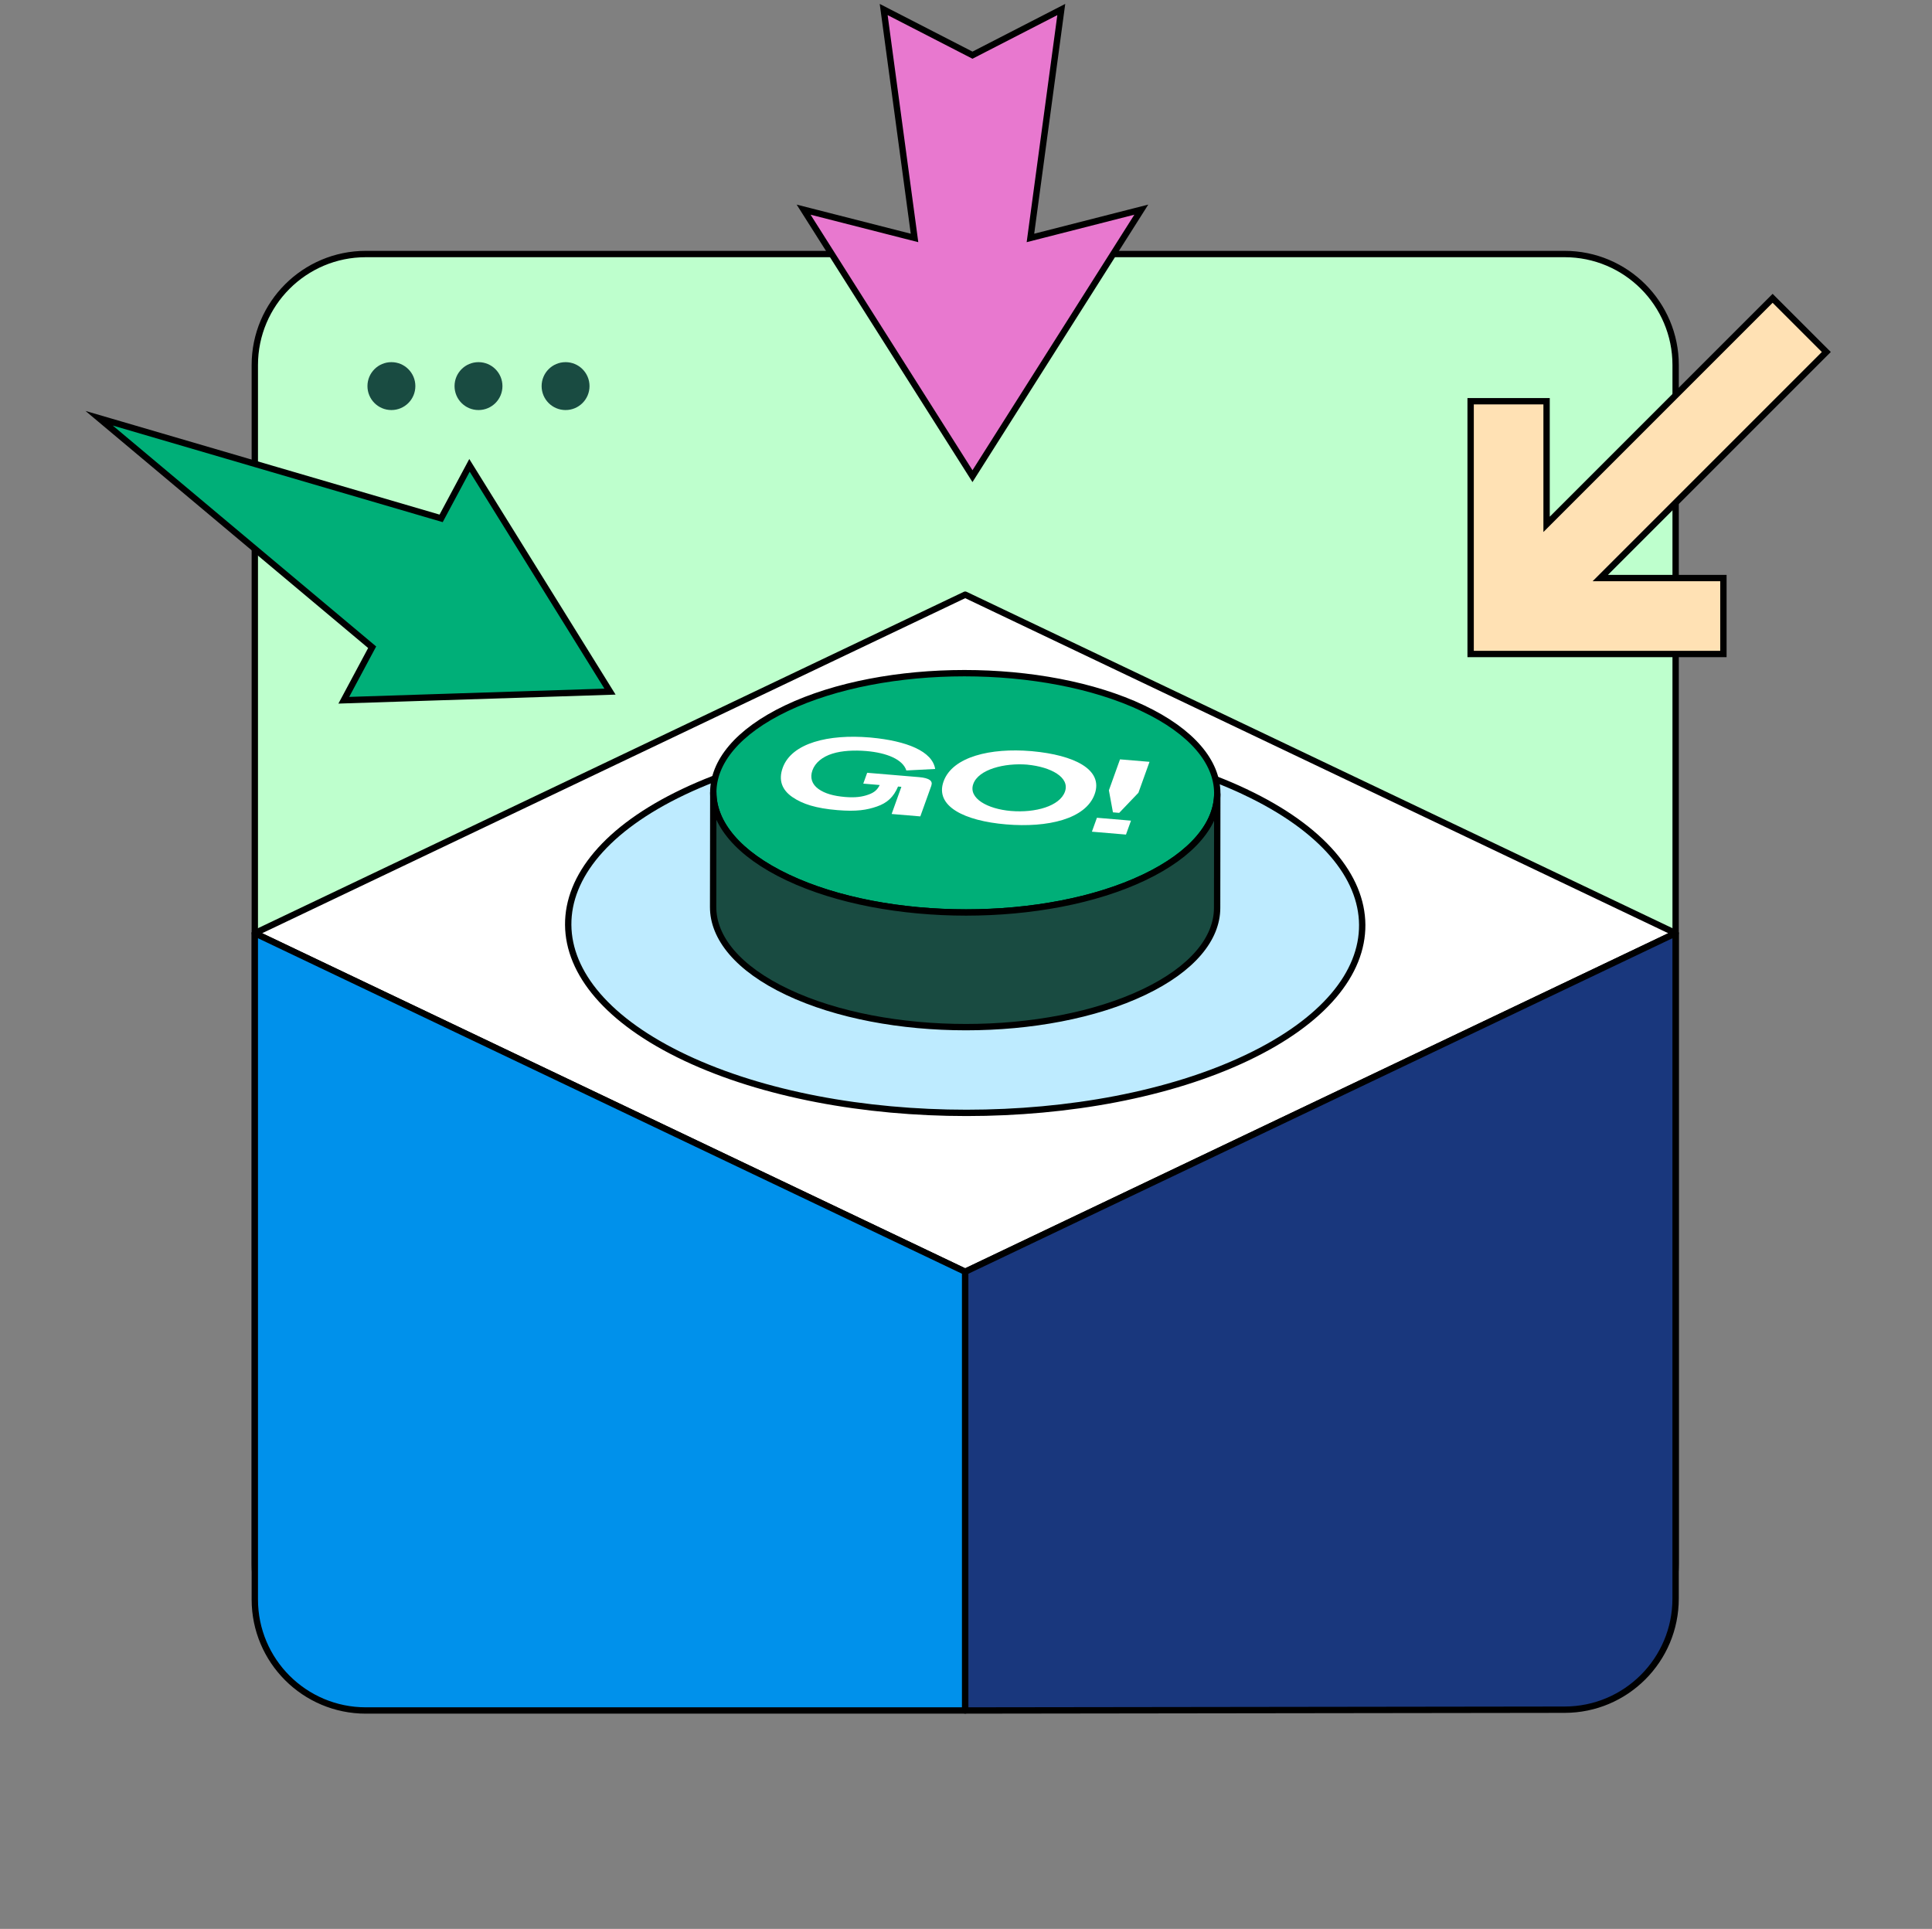 <svg xmlns="http://www.w3.org/2000/svg" fill="none" viewBox="0 0 609 608" height="608" width="609">
<rect x="0" y="0" width="609" height="608" fill="#808080" stroke="none"/>
<g clip-path="url(#clip0_4726_5888)">
<path stroke-miterlimit="10" stroke-width="2" stroke="black" fill="#BEFFCD" d="M493.19 80.07H115.32C95.99 80.07 80.32 95.74 80.32 115.07V492.94C80.32 512.27 95.99 527.94 115.32 527.94H493.19C512.52 527.94 528.19 512.27 528.19 492.94V115.07C528.19 95.74 512.52 80.07 493.19 80.07Z"></path>
<path fill="#194B41" d="M150.831 114.15C155.001 114.15 158.381 117.53 158.381 121.7C158.381 125.87 155.001 129.25 150.831 129.25C146.661 129.25 143.281 125.87 143.281 121.7C143.281 117.53 146.661 114.15 150.831 114.15Z"></path>
<path fill="#194B41" d="M123.378 114.15C127.548 114.15 130.928 117.53 130.928 121.7C130.928 125.87 127.548 129.25 123.378 129.25C119.208 129.25 115.828 125.87 115.828 121.7C115.828 117.53 119.208 114.15 123.378 114.15Z"></path>
<path fill="#194B41" d="M178.277 129.25C174.107 129.25 170.727 125.87 170.727 121.7C170.727 117.53 174.107 114.15 178.277 114.15C182.447 114.15 185.827 117.53 185.827 121.7C185.827 125.87 182.447 129.25 178.277 129.25Z"></path>
<path stroke-linejoin="round" stroke-linecap="round" stroke-width="2" stroke="black" fill="white" d="M304.25 187.44L80.32 294.15L304.25 400.86L528.18 294.15L304.25 187.44Z" clip-rule="evenodd" fill-rule="evenodd"></path>
<path stroke-linejoin="round" stroke-linecap="round" stroke-width="2" stroke="black" fill="#0091EB" d="M80.32 294.15V504.15C80.32 523.48 95.99 539.15 115.32 539.15H304.25V400.86L80.32 294.15Z" clip-rule="evenodd" fill-rule="evenodd"></path>
<path stroke-linejoin="round" stroke-linecap="round" stroke-width="2" stroke="black" fill="#19377D" d="M528.18 294.15V503.9C528.18 523.21 512.54 538.87 493.23 538.9L304.25 539.15V400.86L528.18 294.15Z" clip-rule="evenodd" fill-rule="evenodd"></path>
<path stroke-miterlimit="10" stroke-width="2" stroke="black" fill="#BEEBFF" d="M392.453 249.6C441.483 272.75 441.743 310.27 393.033 333.42C344.323 356.57 265.083 356.57 216.053 333.42C167.023 310.27 166.763 272.74 215.473 249.59C264.183 226.44 343.423 226.45 392.453 249.59V249.6Z"></path>
<path stroke-miterlimit="10" stroke-width="2" stroke="black" fill="#00AF78" d="M360.256 223.24C391.376 237.97 391.546 261.84 360.626 276.57C329.706 291.3 279.406 291.3 248.286 276.57C217.166 261.84 216.996 237.96 247.916 223.23C278.836 208.5 329.136 208.51 360.256 223.23V223.24Z"></path>
<path stroke-miterlimit="10" stroke-width="2" stroke="black" fill="#194B41" d="M383.709 250.09L383.659 286.23C383.629 295.82 375.939 305.39 360.579 312.71C329.659 327.44 279.359 327.44 248.239 312.71C232.579 305.3 224.759 295.57 224.789 285.86L224.839 249.72C224.809 259.43 232.629 269.16 248.289 276.57C279.409 291.3 329.709 291.29 360.629 276.57C375.989 269.25 383.679 259.68 383.709 250.09Z"></path>
<path fill="white" d="M293.599 247.58L290.099 257.33L281.059 256.57L284.129 248.01L283.079 247.92C281.679 251.26 279.599 253.12 276.429 254.21C273.269 255.31 269.969 255.86 263.939 255.35C257.189 254.78 253.009 253.46 249.759 251.23C246.509 248.99 245.319 245.93 246.719 242.02C249.549 234.14 261.269 231.37 274.109 232.45L274.569 232.49C285.799 233.54 293.889 236.78 294.779 242.38L285.699 242.85C284.579 239.39 279.599 237.28 273.049 236.73C269.319 236.42 265.409 236.59 262.359 237.56C259.249 238.53 256.949 240.4 256.089 242.82C255.259 245.15 255.939 247.2 257.969 248.67C259.999 250.14 262.769 250.9 266.369 251.21C269.709 251.49 271.859 251.14 273.719 250.47C275.569 249.83 276.559 248.95 277.299 247.44L272.119 247L273.349 243.58L289.659 244.95C292.999 245.23 294.079 246.19 293.579 247.58H293.599Z"></path>
<path fill="white" d="M317.138 259.85C303.968 258.74 294.628 254.13 297.428 246.31C300.258 238.43 312.438 235.7 324.958 236.75L325.418 236.79C338.548 238 347.868 242.51 345.058 250.32C342.258 258.14 330.308 260.96 317.138 259.85ZM323.898 241.02C316.628 240.41 308.448 242.51 306.798 247.1C305.168 251.65 311.318 255 318.658 255.62C326.388 256.27 334.058 254.09 335.688 249.54C337.318 244.99 331.198 241.74 323.898 241.03V241.02Z"></path>
<path fill="white" d="M354.927 263.06L344.188 262.15L345.767 257.76L356.508 258.67L354.927 263.06ZM349.547 249.1L353.047 239.35L362.348 240.13L358.848 249.88L352.788 256.22L350.818 256.05L349.538 249.09L349.547 249.1Z"></path>
<path stroke-miterlimit="10" stroke-width="2" stroke="black" fill="#00AF78" d="M108.372 220.72L192.282 218L147.992 146.68L139.052 163.39L31.242 131.83L117.312 204.01L108.372 220.72Z"></path>
<path stroke-miterlimit="10" stroke-width="2" stroke="black" fill="#E878CF" d="M324.812 75L334.533 3L306.543 17.39L278.552 3L288.272 75L253.312 66.08L306.543 150.09L359.763 66.08L324.812 75Z"></path>
<path stroke-miterlimit="10" stroke-width="2" stroke="black" fill="#FFE1B4" d="M543.25 182.21H504.43L575.69 110.95L558.76 94.03L487.51 165.28V126.47H463.57V206.14H543.25V182.21Z"></path>
</g>
<defs>
<clipPath id="clip0_4726_5888">
<rect transform="translate(0.25)" fill="white" height="608" width="608"></rect>
</clipPath>
</defs>
</svg>
